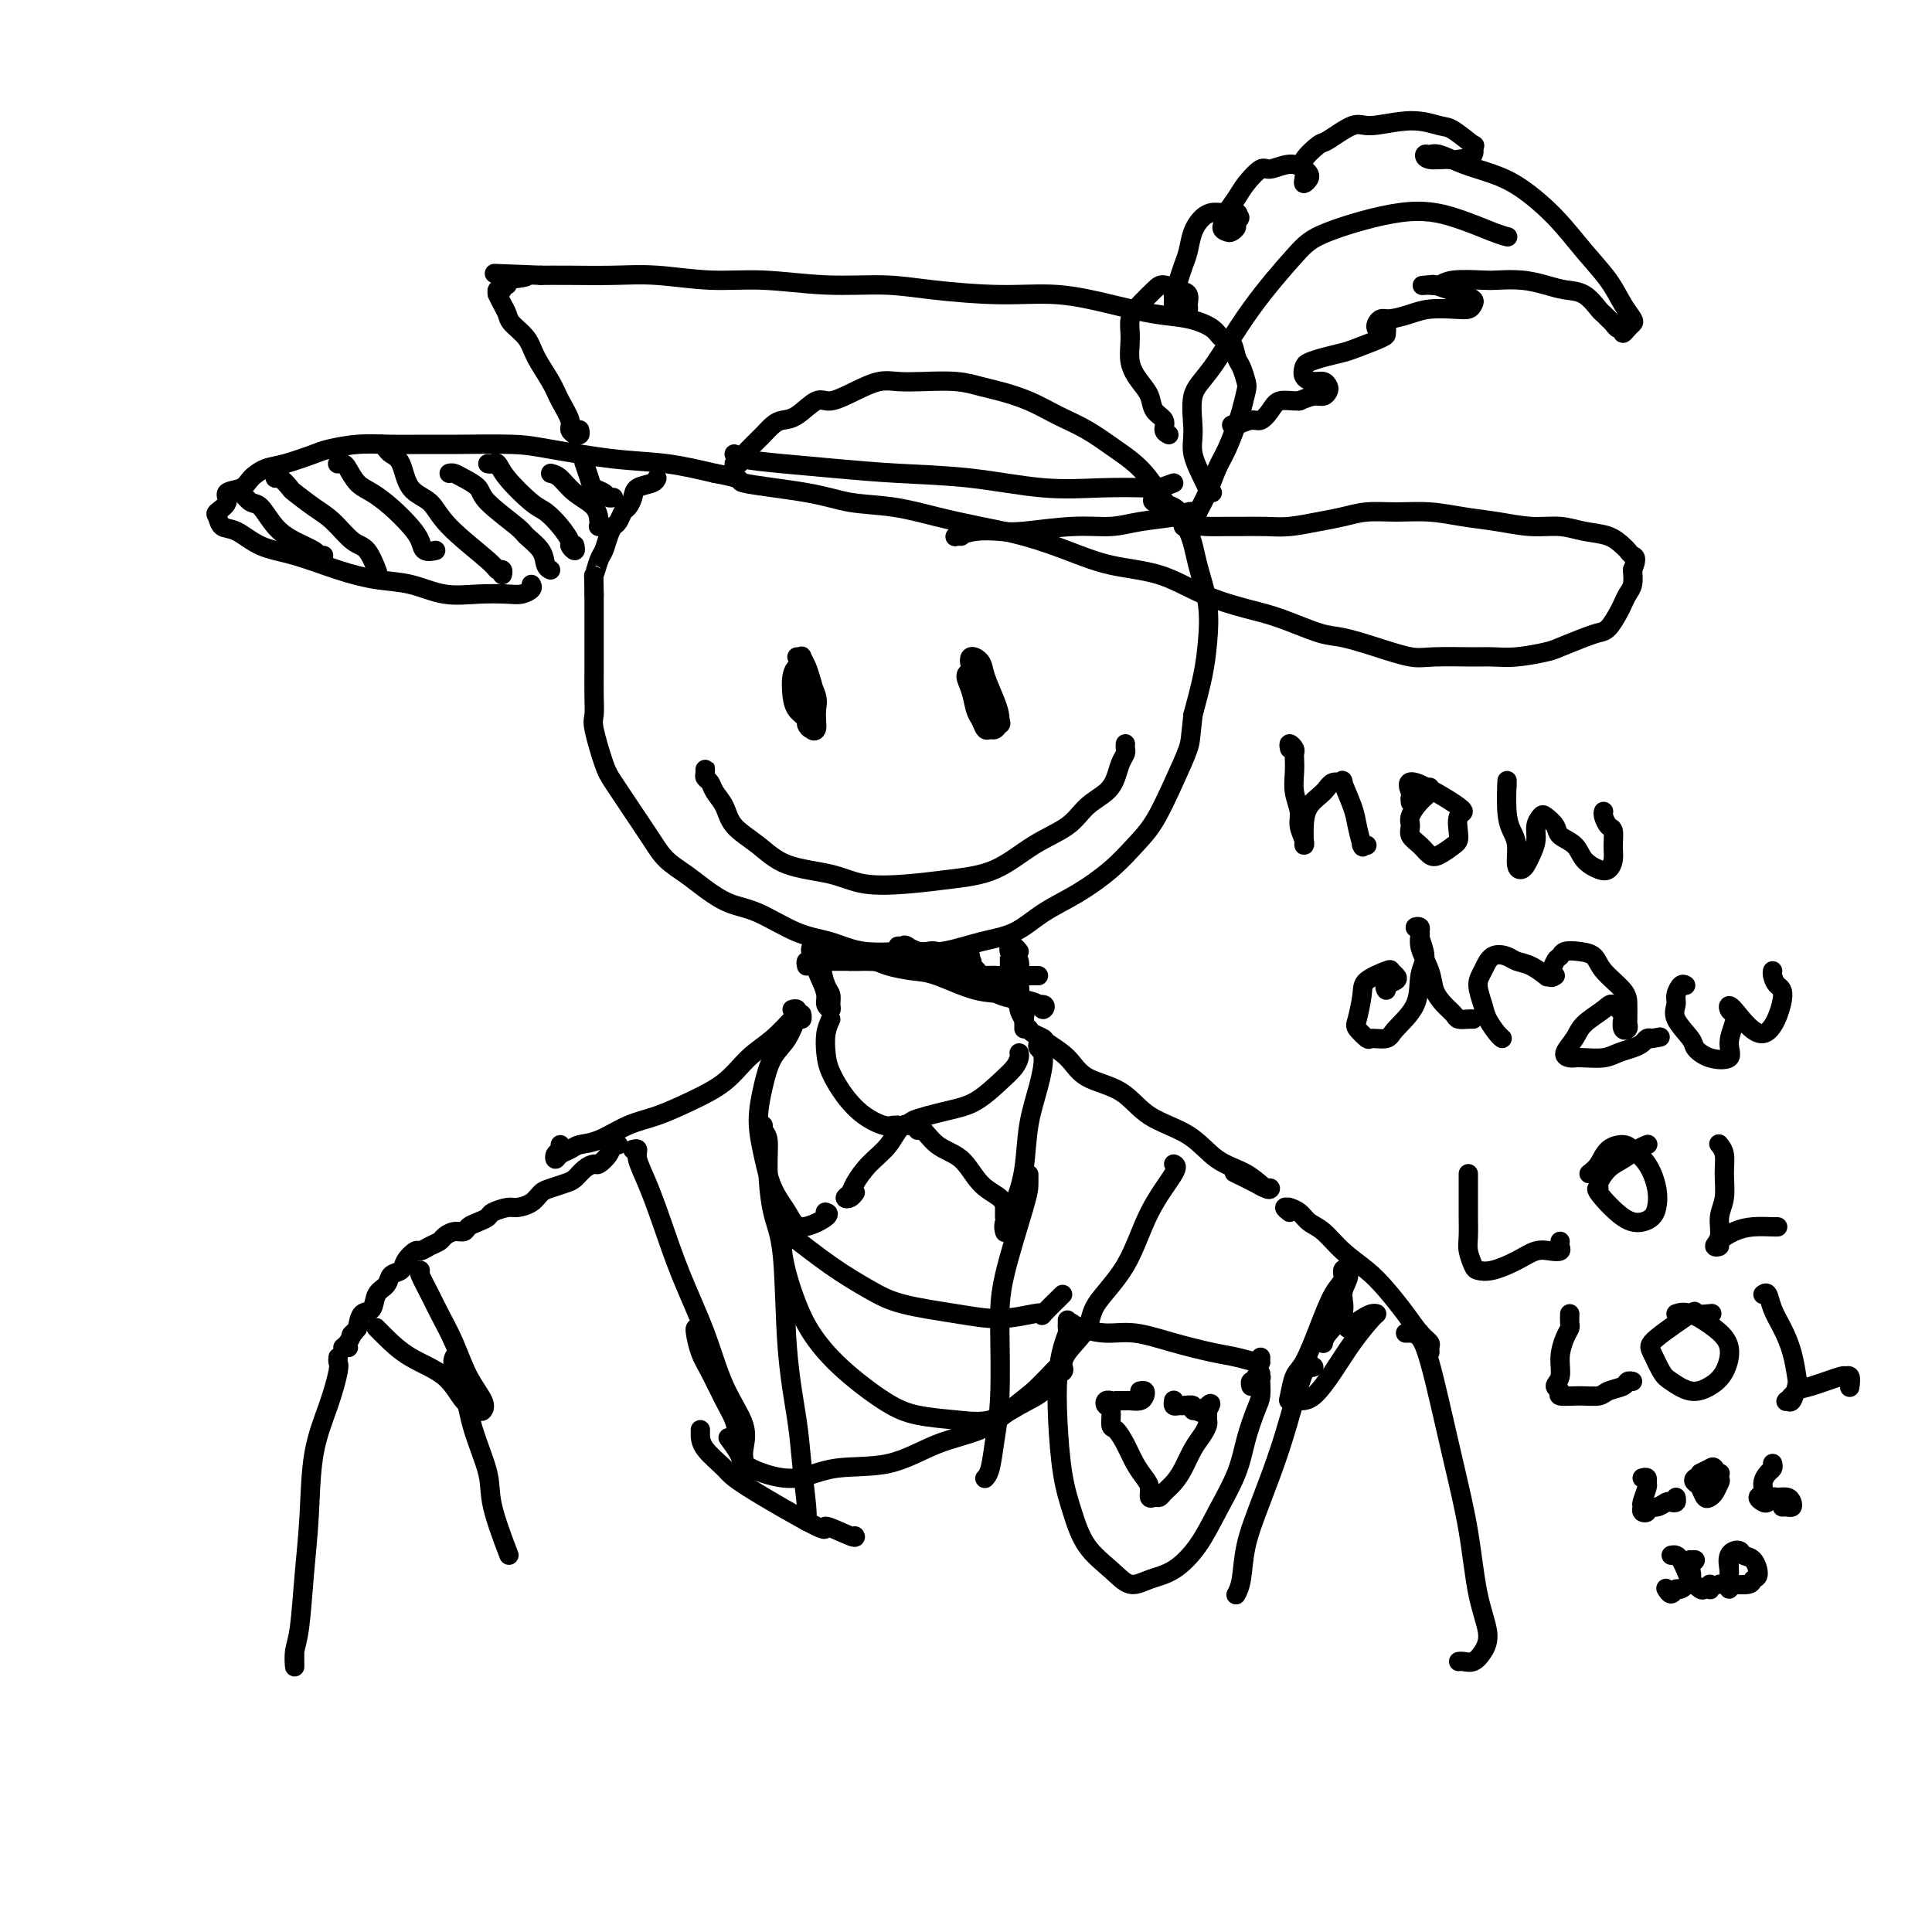 <svg viewBox='0 0 400 400' version='1.1' xmlns='http://www.w3.org/2000/svg' xmlns:xlink='http://www.w3.org/1999/xlink'><g fill='none' stroke='rgb(0,0,0)' stroke-width='4' stroke-linecap='round' stroke-linejoin='round'><path d='M152,96c0.447,0.089 0.893,0.179 1,0c0.107,-0.179 -0.126,-0.625 0,-1c0.126,-0.375 0.610,-0.677 1,-1c0.390,-0.323 0.685,-0.668 1,-1c0.315,-0.332 0.650,-0.653 1,-1c0.350,-0.347 0.714,-0.721 1,-1c0.286,-0.279 0.492,-0.465 1,-1c0.508,-0.535 1.317,-1.420 2,-2c0.683,-0.580 1.241,-0.854 2,-1c0.759,-0.146 1.718,-0.162 3,-1c1.282,-0.838 2.887,-2.498 4,-3c1.113,-0.502 1.733,0.153 3,0c1.267,-0.153 3.181,-1.114 5,-2c1.819,-0.886 3.543,-1.698 5,-2c1.457,-0.302 2.646,-0.092 4,0c1.354,0.092 2.874,0.068 5,0c2.126,-0.068 4.857,-0.181 7,0c2.143,0.181 3.699,0.655 5,1c1.301,0.345 2.348,0.559 4,1c1.652,0.441 3.907,1.108 6,2c2.093,0.892 4.022,2.009 6,3c1.978,0.991 4.004,1.855 6,3c1.996,1.145 3.962,2.572 6,4c2.038,1.428 4.147,2.858 6,5c1.853,2.142 3.450,4.998 5,7c1.550,2.002 3.054,3.152 4,5c0.946,1.848 1.334,4.396 2,7c0.666,2.604 1.612,5.265 2,8c0.388,2.735 0.220,5.544 0,8c-0.220,2.456 -0.491,4.559 -1,7c-0.509,2.441 -1.254,5.221 -2,8'/><path d='M247,148c-0.560,4.832 -0.461,5.411 -1,7c-0.539,1.589 -1.716,4.189 -3,7c-1.284,2.811 -2.674,5.833 -4,8c-1.326,2.167 -2.590,3.480 -4,5c-1.410,1.520 -2.968,3.246 -5,5c-2.032,1.754 -4.538,3.535 -7,5c-2.462,1.465 -4.881,2.613 -7,4c-2.119,1.387 -3.937,3.015 -6,4c-2.063,0.985 -4.370,1.329 -7,2c-2.630,0.671 -5.582,1.668 -8,2c-2.418,0.332 -4.301,-0.002 -7,0c-2.699,0.002 -6.212,0.339 -9,0c-2.788,-0.339 -4.850,-1.354 -7,-2c-2.150,-0.646 -4.388,-0.925 -7,-2c-2.612,-1.075 -5.599,-2.948 -8,-4c-2.401,-1.052 -4.217,-1.283 -6,-2c-1.783,-0.717 -3.533,-1.918 -5,-3c-1.467,-1.082 -2.652,-2.044 -4,-3c-1.348,-0.956 -2.860,-1.907 -4,-3c-1.140,-1.093 -1.906,-2.327 -3,-4c-1.094,-1.673 -2.514,-3.784 -4,-6c-1.486,-2.216 -3.039,-4.538 -4,-6c-0.961,-1.462 -1.329,-2.065 -2,-4c-0.671,-1.935 -1.644,-5.201 -2,-7c-0.356,-1.799 -0.095,-2.130 0,-3c0.095,-0.870 0.026,-2.280 0,-4c-0.026,-1.720 -0.007,-3.751 0,-5c0.007,-1.249 0.002,-1.716 0,-3c-0.002,-1.284 -0.000,-3.384 0,-5c0.000,-1.616 0.000,-2.747 0,-4c-0.000,-1.253 -0.000,-2.626 0,-4'/><path d='M123,123c-0.048,-5.077 -0.168,-3.770 0,-4c0.168,-0.230 0.622,-1.997 1,-3c0.378,-1.003 0.679,-1.242 1,-2c0.321,-0.758 0.663,-2.033 1,-3c0.337,-0.967 0.668,-1.624 1,-2c0.332,-0.376 0.664,-0.472 1,-1c0.336,-0.528 0.675,-1.489 1,-2c0.325,-0.511 0.637,-0.571 1,-1c0.363,-0.429 0.777,-1.225 1,-2c0.223,-0.775 0.256,-1.527 1,-2c0.744,-0.473 2.200,-0.666 3,-1c0.800,-0.334 0.943,-0.810 1,-1c0.057,-0.190 0.029,-0.095 0,0'/><path d='M170,198c0.000,-0.460 0.000,-0.919 0,-1c-0.000,-0.081 -0.001,0.217 0,0c0.001,-0.217 0.003,-0.948 0,-1c-0.003,-0.052 -0.011,0.577 0,1c0.011,0.423 0.041,0.642 0,1c-0.041,0.358 -0.154,0.857 0,2c0.154,1.143 0.573,2.931 1,4c0.427,1.069 0.861,1.420 1,2c0.139,0.580 -0.018,1.390 0,2c0.018,0.610 0.211,1.021 0,1c-0.211,-0.021 -0.826,-0.472 -1,-1c-0.174,-0.528 0.093,-1.132 0,-2c-0.093,-0.868 -0.548,-2.001 -1,-3c-0.452,-0.999 -0.903,-1.865 -1,-3c-0.097,-1.135 0.160,-2.539 0,-3c-0.160,-0.461 -0.736,0.020 -1,0c-0.264,-0.020 -0.215,-0.541 0,-1c0.215,-0.459 0.596,-0.854 1,-1c0.404,-0.146 0.830,-0.042 1,0c0.170,0.042 0.085,0.021 0,0'/><path d='M211,197c-0.393,-0.495 -0.786,-0.990 -1,-1c-0.214,-0.010 -0.250,0.466 0,1c0.250,0.534 0.785,1.127 1,2c0.215,0.873 0.110,2.026 0,3c-0.110,0.974 -0.226,1.768 0,3c0.226,1.232 0.793,2.902 1,4c0.207,1.098 0.055,1.625 0,2c-0.055,0.375 -0.014,0.599 0,1c0.014,0.401 0.000,0.978 0,1c-0.000,0.022 0.014,-0.512 0,-1c-0.014,-0.488 -0.055,-0.931 0,-1c0.055,-0.069 0.207,0.235 0,0c-0.207,-0.235 -0.774,-1.008 -1,-2c-0.226,-0.992 -0.112,-2.202 0,-3c0.112,-0.798 0.222,-1.183 0,-2c-0.222,-0.817 -0.778,-2.066 -1,-3c-0.222,-0.934 -0.112,-1.553 0,-2c0.112,-0.447 0.226,-0.723 0,-1c-0.226,-0.277 -0.793,-0.557 -1,-1c-0.207,-0.443 -0.055,-1.051 0,-1c0.055,0.051 0.014,0.761 0,1c-0.014,0.239 -0.001,0.008 0,0c0.001,-0.008 -0.010,0.206 0,1c0.010,0.794 0.040,2.168 0,3c-0.040,0.832 -0.152,1.124 0,2c0.152,0.876 0.566,2.338 1,3c0.434,0.662 0.886,0.524 1,1c0.114,0.476 -0.110,1.564 0,2c0.110,0.436 0.555,0.218 1,0'/><path d='M212,209c0.333,1.833 0.167,0.917 0,0'/><path d='M213,213c0.199,0.323 0.399,0.646 1,1c0.601,0.354 1.605,0.739 2,1c0.395,0.261 0.181,0.397 1,1c0.819,0.603 2.672,1.671 4,3c1.328,1.329 2.131,2.919 4,4c1.869,1.081 4.803,1.653 7,3c2.197,1.347 3.656,3.468 6,5c2.344,1.532 5.571,2.473 8,4c2.429,1.527 4.060,3.639 6,5c1.940,1.361 4.191,1.971 6,3c1.809,1.029 3.178,2.479 4,3c0.822,0.521 1.099,0.115 1,0c-0.099,-0.115 -0.573,0.062 -1,0c-0.427,-0.062 -0.807,-0.363 -2,-1c-1.193,-0.637 -3.198,-1.611 -4,-2c-0.802,-0.389 -0.401,-0.195 0,0'/><path d='M164,209c0.416,-0.109 0.832,-0.218 1,0c0.168,0.218 0.088,0.764 0,1c-0.088,0.236 -0.184,0.163 -1,1c-0.816,0.837 -2.352,2.584 -4,4c-1.648,1.416 -3.408,2.499 -5,4c-1.592,1.501 -3.016,3.418 -5,5c-1.984,1.582 -4.527,2.830 -7,4c-2.473,1.170 -4.875,2.264 -7,3c-2.125,0.736 -3.974,1.114 -6,2c-2.026,0.886 -4.231,2.281 -6,3c-1.769,0.719 -3.102,0.764 -4,1c-0.898,0.236 -1.361,0.663 -2,1c-0.639,0.337 -1.453,0.584 -2,1c-0.547,0.416 -0.826,1.001 -1,1c-0.174,-0.001 -0.242,-0.588 0,-1c0.242,-0.412 0.796,-0.649 1,-1c0.204,-0.351 0.058,-0.814 0,-1c-0.058,-0.186 -0.029,-0.093 0,0'/><path d='M128,237c-0.365,-0.165 -0.731,-0.329 -1,0c-0.269,0.329 -0.443,1.153 -1,2c-0.557,0.847 -1.499,1.718 -2,2c-0.501,0.282 -0.561,-0.026 -1,0c-0.439,0.026 -1.259,0.387 -2,1c-0.741,0.613 -1.405,1.477 -2,2c-0.595,0.523 -1.122,0.704 -2,1c-0.878,0.296 -2.107,0.705 -3,1c-0.893,0.295 -1.451,0.474 -2,1c-0.549,0.526 -1.088,1.398 -2,2c-0.912,0.602 -2.198,0.935 -3,1c-0.802,0.065 -1.122,-0.138 -2,0c-0.878,0.138 -2.314,0.615 -3,1c-0.686,0.385 -0.620,0.677 -1,1c-0.380,0.323 -1.205,0.678 -2,1c-0.795,0.322 -1.560,0.611 -2,1c-0.440,0.389 -0.554,0.877 -1,1c-0.446,0.123 -1.223,-0.121 -2,0c-0.777,0.121 -1.555,0.605 -2,1c-0.445,0.395 -0.557,0.700 -1,1c-0.443,0.300 -1.217,0.595 -2,1c-0.783,0.405 -1.576,0.920 -2,1c-0.424,0.080 -0.480,-0.273 -1,0c-0.520,0.273 -1.505,1.174 -2,2c-0.495,0.826 -0.499,1.577 -1,2c-0.501,0.423 -1.500,0.517 -2,1c-0.500,0.483 -0.501,1.353 -1,2c-0.499,0.647 -1.494,1.070 -2,2c-0.506,0.930 -0.521,2.366 -1,3c-0.479,0.634 -1.423,0.467 -2,1c-0.577,0.533 -0.789,1.767 -1,3'/><path d='M74,275c-2.043,2.597 -1.150,1.088 -1,1c0.150,-0.088 -0.444,1.244 -1,2c-0.556,0.756 -1.073,0.934 -1,1c0.073,0.066 0.735,0.019 1,0c0.265,-0.019 0.132,-0.009 0,0'/><path d='M267,251c-0.532,-0.421 -1.065,-0.843 -1,-1c0.065,-0.157 0.727,-0.050 1,0c0.273,0.050 0.159,0.042 0,0c-0.159,-0.042 -0.361,-0.119 0,0c0.361,0.119 1.286,0.432 2,1c0.714,0.568 1.219,1.389 2,2c0.781,0.611 1.840,1.012 3,2c1.160,0.988 2.421,2.561 4,4c1.579,1.439 3.474,2.742 5,4c1.526,1.258 2.682,2.469 4,4c1.318,1.531 2.799,3.382 4,5c1.201,1.618 2.123,3.002 3,4c0.877,0.998 1.709,1.609 2,2c0.291,0.391 0.039,0.563 0,1c-0.039,0.437 0.134,1.138 0,1c-0.134,-0.138 -0.574,-1.114 -1,-2c-0.426,-0.886 -0.836,-1.682 -1,-2c-0.164,-0.318 -0.082,-0.159 0,0'/><path d='M165,136c0.447,0.044 0.894,0.087 1,0c0.106,-0.087 -0.130,-0.305 0,0c0.130,0.305 0.624,1.132 1,2c0.376,0.868 0.634,1.778 1,3c0.366,1.222 0.840,2.755 1,4c0.160,1.245 0.005,2.203 0,3c-0.005,0.797 0.139,1.434 0,2c-0.139,0.566 -0.563,1.060 -1,1c-0.437,-0.060 -0.887,-0.674 -1,-1c-0.113,-0.326 0.113,-0.363 0,-1c-0.113,-0.637 -0.563,-1.873 -1,-3c-0.437,-1.127 -0.862,-2.144 -1,-3c-0.138,-0.856 0.009,-1.552 0,-2c-0.009,-0.448 -0.174,-0.650 0,-1c0.174,-0.350 0.687,-0.848 1,-1c0.313,-0.152 0.424,0.043 1,1c0.576,0.957 1.615,2.675 2,4c0.385,1.325 0.115,2.258 0,3c-0.115,0.742 -0.076,1.293 0,2c0.076,0.707 0.189,1.569 0,2c-0.189,0.431 -0.678,0.432 -1,0c-0.322,-0.432 -0.475,-1.296 -1,-2c-0.525,-0.704 -1.420,-1.248 -2,-2c-0.580,-0.752 -0.845,-1.712 -1,-3c-0.155,-1.288 -0.199,-2.905 0,-4c0.199,-1.095 0.642,-1.670 1,-2c0.358,-0.330 0.632,-0.417 1,0c0.368,0.417 0.831,1.339 1,2c0.169,0.661 0.046,1.063 0,2c-0.046,0.937 -0.013,2.411 0,3c0.013,0.589 0.007,0.295 0,0'/><path d='M167,145c0.156,1.089 0.044,0.311 0,0c-0.044,-0.311 -0.022,-0.156 0,0'/><path d='M202,138c0.477,-0.154 0.954,-0.308 1,0c0.046,0.308 -0.340,1.077 0,2c0.340,0.923 1.407,1.999 2,3c0.593,1.001 0.711,1.926 1,3c0.289,1.074 0.750,2.296 1,3c0.250,0.704 0.288,0.889 0,1c-0.288,0.111 -0.903,0.149 -1,0c-0.097,-0.149 0.325,-0.487 0,-1c-0.325,-0.513 -1.395,-1.203 -2,-2c-0.605,-0.797 -0.744,-1.700 -1,-3c-0.256,-1.300 -0.631,-2.996 -1,-4c-0.369,-1.004 -0.734,-1.315 -1,-2c-0.266,-0.685 -0.435,-1.743 0,-2c0.435,-0.257 1.472,0.289 2,1c0.528,0.711 0.545,1.588 1,3c0.455,1.412 1.348,3.361 2,5c0.652,1.639 1.061,2.969 1,4c-0.061,1.031 -0.594,1.764 -1,2c-0.406,0.236 -0.686,-0.026 -1,0c-0.314,0.026 -0.663,0.340 -1,0c-0.337,-0.340 -0.662,-1.334 -1,-2c-0.338,-0.666 -0.690,-1.002 -1,-2c-0.310,-0.998 -0.577,-2.656 -1,-4c-0.423,-1.344 -1.003,-2.374 -1,-3c0.003,-0.626 0.589,-0.847 1,-1c0.411,-0.153 0.646,-0.237 1,0c0.354,0.237 0.827,0.796 1,1c0.173,0.204 0.047,0.055 0,0c-0.047,-0.055 -0.013,-0.016 0,0c0.013,0.016 0.007,0.008 0,0'/><path d='M110,121c0.172,0.310 0.344,0.621 0,1c-0.344,0.379 -1.206,0.827 -2,1c-0.794,0.173 -1.522,0.072 -3,0c-1.478,-0.072 -3.707,-0.115 -6,0c-2.293,0.115 -4.649,0.389 -7,0c-2.351,-0.389 -4.697,-1.440 -7,-2c-2.303,-0.560 -4.563,-0.630 -7,-1c-2.437,-0.370 -5.052,-1.040 -8,-2c-2.948,-0.960 -6.229,-2.212 -9,-3c-2.771,-0.788 -5.032,-1.113 -7,-2c-1.968,-0.887 -3.643,-2.334 -5,-3c-1.357,-0.666 -2.394,-0.549 -3,-1c-0.606,-0.451 -0.779,-1.468 -1,-2c-0.221,-0.532 -0.488,-0.579 0,-1c0.488,-0.421 1.733,-1.216 2,-2c0.267,-0.784 -0.445,-1.557 0,-2c0.445,-0.443 2.045,-0.556 3,-1c0.955,-0.444 1.264,-1.218 2,-2c0.736,-0.782 1.899,-1.572 3,-2c1.101,-0.428 2.140,-0.493 4,-1c1.860,-0.507 4.541,-1.456 6,-2c1.459,-0.544 1.696,-0.681 3,-1c1.304,-0.319 3.674,-0.818 6,-1c2.326,-0.182 4.607,-0.047 7,0c2.393,0.047 4.898,0.005 7,0c2.102,-0.005 3.801,0.025 7,0c3.199,-0.025 7.899,-0.106 11,0c3.101,0.106 4.604,0.400 8,1c3.396,0.600 8.683,1.508 13,2c4.317,0.492 7.662,0.569 11,1c3.338,0.431 6.669,1.215 10,2'/><path d='M148,98c7.183,1.290 4.140,1.514 6,2c1.860,0.486 8.623,1.232 13,2c4.377,0.768 6.369,1.556 9,2c2.631,0.444 5.901,0.544 9,1c3.099,0.456 6.025,1.267 9,2c2.975,0.733 5.997,1.388 9,2c3.003,0.612 5.986,1.182 9,2c3.014,0.818 6.058,1.886 9,3c2.942,1.114 5.781,2.275 9,3c3.219,0.725 6.819,1.014 10,2c3.181,0.986 5.944,2.669 9,4c3.056,1.331 6.404,2.310 9,3c2.596,0.690 4.438,1.093 7,2c2.562,0.907 5.843,2.320 8,3c2.157,0.680 3.190,0.627 5,1c1.810,0.373 4.398,1.171 7,2c2.602,0.829 5.218,1.687 7,2c1.782,0.313 2.729,0.081 5,0c2.271,-0.081 5.866,-0.010 8,0c2.134,0.010 2.809,-0.043 4,0c1.191,0.043 2.900,0.180 5,0c2.100,-0.180 4.593,-0.676 6,-1c1.407,-0.324 1.729,-0.475 3,-1c1.271,-0.525 3.492,-1.425 5,-2c1.508,-0.575 2.302,-0.826 3,-1c0.698,-0.174 1.301,-0.272 2,-1c0.699,-0.728 1.494,-2.084 2,-3c0.506,-0.916 0.723,-1.390 1,-2c0.277,-0.610 0.613,-1.357 1,-2c0.387,-0.643 0.825,-1.184 1,-2c0.175,-0.816 0.088,-1.908 0,-3'/><path d='M338,118c1.136,-2.638 0.475,-2.734 0,-3c-0.475,-0.266 -0.765,-0.702 -1,-1c-0.235,-0.298 -0.416,-0.457 -1,-1c-0.584,-0.543 -1.571,-1.469 -3,-2c-1.429,-0.531 -3.300,-0.667 -5,-1c-1.700,-0.333 -3.229,-0.864 -5,-1c-1.771,-0.136 -3.785,0.121 -6,0c-2.215,-0.121 -4.633,-0.622 -7,-1c-2.367,-0.378 -4.684,-0.634 -7,-1c-2.316,-0.366 -4.631,-0.841 -7,-1c-2.369,-0.159 -4.793,-0.000 -7,0c-2.207,0.000 -4.195,-0.158 -6,0c-1.805,0.158 -3.425,0.631 -5,1c-1.575,0.369 -3.106,0.635 -5,1c-1.894,0.365 -4.151,0.830 -6,1c-1.849,0.170 -3.289,0.045 -5,0c-1.711,-0.045 -3.691,-0.008 -5,0c-1.309,0.008 -1.945,-0.011 -3,0c-1.055,0.011 -2.528,0.052 -4,0c-1.472,-0.052 -2.944,-0.196 -4,-1c-1.056,-0.804 -1.695,-2.267 -3,-3c-1.305,-0.733 -3.274,-0.736 -4,-1c-0.726,-0.264 -0.207,-0.790 0,-1c0.207,-0.210 0.104,-0.105 0,0'/><path d='M245,109c0.448,-0.020 0.897,-0.041 1,0c0.103,0.041 -0.138,0.142 0,0c0.138,-0.142 0.656,-0.528 1,-1c0.344,-0.472 0.516,-1.029 1,-2c0.484,-0.971 1.281,-2.355 2,-4c0.719,-1.645 1.359,-3.551 2,-5c0.641,-1.449 1.283,-2.442 2,-4c0.717,-1.558 1.510,-3.681 2,-5c0.490,-1.319 0.678,-1.832 1,-3c0.322,-1.168 0.778,-2.989 1,-4c0.222,-1.011 0.211,-1.212 0,-2c-0.211,-0.788 -0.621,-2.164 -1,-3c-0.379,-0.836 -0.728,-1.131 -1,-2c-0.272,-0.869 -0.467,-2.312 -1,-3c-0.533,-0.688 -1.404,-0.621 -2,-1c-0.596,-0.379 -0.917,-1.206 -2,-2c-1.083,-0.794 -2.929,-1.557 -5,-2c-2.071,-0.443 -4.368,-0.566 -7,-1c-2.632,-0.434 -5.598,-1.178 -9,-2c-3.402,-0.822 -7.240,-1.722 -11,-2c-3.760,-0.278 -7.443,0.065 -12,0c-4.557,-0.065 -9.988,-0.538 -14,-1c-4.012,-0.462 -6.605,-0.912 -10,-1c-3.395,-0.088 -7.594,0.187 -12,0c-4.406,-0.187 -9.020,-0.835 -13,-1c-3.980,-0.165 -7.326,0.152 -11,0c-3.674,-0.152 -7.675,-0.773 -11,-1c-3.325,-0.227 -5.972,-0.061 -9,0c-3.028,0.061 -6.437,0.017 -9,0c-2.563,-0.017 -4.282,-0.009 -6,0'/><path d='M112,57c-17.272,-0.662 -6.953,-0.317 -4,0c2.953,0.317 -1.461,0.606 -3,1c-1.539,0.394 -0.202,0.894 0,1c0.202,0.106 -0.731,-0.184 -1,0c-0.269,0.184 0.127,0.840 0,1c-0.127,0.160 -0.777,-0.175 -1,0c-0.223,0.175 -0.020,0.861 0,1c0.020,0.139 -0.142,-0.270 0,0c0.142,0.270 0.589,1.218 1,2c0.411,0.782 0.785,1.399 1,2c0.215,0.601 0.269,1.188 1,2c0.731,0.812 2.137,1.849 3,3c0.863,1.151 1.183,2.416 2,4c0.817,1.584 2.132,3.486 3,5c0.868,1.514 1.289,2.640 2,4c0.711,1.360 1.711,2.954 2,4c0.289,1.046 -0.133,1.545 0,2c0.133,0.455 0.820,0.868 1,1c0.180,0.132 -0.148,-0.016 0,0c0.148,0.016 0.771,0.197 1,0c0.229,-0.197 0.066,-0.770 0,-1c-0.066,-0.230 -0.033,-0.115 0,0'/><path d='M146,160c-0.007,-0.511 -0.014,-1.021 0,-1c0.014,0.021 0.049,0.574 0,1c-0.049,0.426 -0.181,0.725 0,1c0.181,0.275 0.676,0.526 1,1c0.324,0.474 0.476,1.170 1,2c0.524,0.830 1.419,1.793 2,3c0.581,1.207 0.847,2.656 2,4c1.153,1.344 3.194,2.581 5,4c1.806,1.419 3.379,3.018 6,4c2.621,0.982 6.292,1.346 9,2c2.708,0.654 4.455,1.599 7,2c2.545,0.401 5.889,0.257 9,0c3.111,-0.257 5.990,-0.628 9,-1c3.010,-0.372 6.151,-0.746 9,-2c2.849,-1.254 5.408,-3.388 8,-5c2.592,-1.612 5.219,-2.700 7,-4c1.781,-1.300 2.716,-2.810 4,-4c1.284,-1.190 2.919,-2.059 4,-3c1.081,-0.941 1.610,-1.955 2,-3c0.390,-1.045 0.640,-2.123 1,-3c0.360,-0.877 0.828,-1.555 1,-2c0.172,-0.445 0.046,-0.658 0,-1c-0.046,-0.342 -0.013,-0.812 0,-1c0.013,-0.188 0.007,-0.094 0,0'/><path d='M70,281c-0.038,0.350 -0.076,0.700 0,1c0.076,0.300 0.266,0.549 0,2c-0.266,1.451 -0.988,4.103 -2,7c-1.012,2.897 -2.313,6.038 -3,10c-0.687,3.962 -0.758,8.744 -1,13c-0.242,4.256 -0.653,7.986 -1,12c-0.347,4.014 -0.629,8.312 -1,11c-0.371,2.688 -0.832,3.767 -1,5c-0.168,1.233 -0.045,2.619 0,3c0.045,0.381 0.012,-0.244 0,-1c-0.012,-0.756 -0.003,-1.645 0,-2c0.003,-0.355 0.002,-0.178 0,0'/><path d='M291,276c0.470,0.001 0.940,0.003 1,0c0.060,-0.003 -0.291,-0.009 0,0c0.291,0.009 1.222,0.033 2,1c0.778,0.967 1.401,2.878 2,5c0.599,2.122 1.174,4.454 2,8c0.826,3.546 1.904,8.304 3,13c1.096,4.696 2.211,9.329 3,14c0.789,4.671 1.252,9.381 2,13c0.748,3.619 1.780,6.147 2,8c0.220,1.853 -0.372,3.033 -1,4c-0.628,0.967 -1.292,1.723 -2,2c-0.708,0.277 -1.460,0.075 -2,0c-0.540,-0.075 -0.869,-0.021 -1,0c-0.131,0.021 -0.066,0.011 0,0'/><path d='M176,199c-0.103,0.002 -0.206,0.003 0,0c0.206,-0.003 0.722,-0.011 1,0c0.278,0.011 0.317,0.042 1,0c0.683,-0.042 2.008,-0.158 3,0c0.992,0.158 1.651,0.590 3,1c1.349,0.410 3.388,0.797 5,1c1.612,0.203 2.797,0.221 5,1c2.203,0.779 5.424,2.318 8,3c2.576,0.682 4.506,0.505 6,1c1.494,0.495 2.550,1.660 4,2c1.450,0.340 3.292,-0.144 4,0c0.708,0.144 0.282,0.918 0,1c-0.282,0.082 -0.420,-0.526 -1,-1c-0.580,-0.474 -1.603,-0.814 -3,-1c-1.397,-0.186 -3.168,-0.218 -5,-1c-1.832,-0.782 -3.725,-2.314 -5,-3c-1.275,-0.686 -1.933,-0.525 -4,-1c-2.067,-0.475 -5.542,-1.587 -7,-2c-1.458,-0.413 -0.899,-0.126 -1,0c-0.101,0.126 -0.863,0.090 -1,0c-0.137,-0.090 0.350,-0.234 1,0c0.650,0.234 1.464,0.848 2,1c0.536,0.152 0.793,-0.156 2,0c1.207,0.156 3.364,0.775 5,1c1.636,0.225 2.752,0.054 4,0c1.248,-0.054 2.627,0.007 3,0c0.373,-0.007 -0.259,-0.082 -1,0c-0.741,0.082 -1.590,0.321 -2,0c-0.410,-0.321 -0.380,-1.202 -2,-2c-1.620,-0.798 -4.892,-1.514 -7,-2c-2.108,-0.486 -3.054,-0.743 -4,-1'/><path d='M190,197c-4.343,-1.932 -2.201,-1.264 -2,-1c0.201,0.264 -1.540,0.122 -2,0c-0.460,-0.122 0.360,-0.225 1,0c0.640,0.225 1.099,0.778 2,1c0.901,0.222 2.244,0.112 3,0c0.756,-0.112 0.925,-0.226 2,0c1.075,0.226 3.055,0.794 4,1c0.945,0.206 0.853,0.051 1,0c0.147,-0.051 0.532,0.001 1,0c0.468,-0.001 1.019,-0.053 1,0c-0.019,0.053 -0.610,0.213 -1,0c-0.390,-0.213 -0.581,-0.800 -1,-1c-0.419,-0.200 -1.068,-0.015 -1,0c0.068,0.015 0.853,-0.140 1,0c0.147,0.140 -0.345,0.576 0,1c0.345,0.424 1.527,0.835 2,1c0.473,0.165 0.236,0.082 0,0'/><path d='M50,102c0.686,0.833 1.371,1.666 2,2c0.629,0.334 1.201,0.170 2,1c0.799,0.830 1.826,2.653 3,4c1.174,1.347 2.497,2.217 4,3c1.503,0.783 3.186,1.478 4,2c0.814,0.522 0.758,0.871 1,1c0.242,0.129 0.784,0.037 1,0c0.216,-0.037 0.108,-0.018 0,0'/><path d='M57,98c-0.054,0.481 -0.108,0.961 0,1c0.108,0.039 0.377,-0.364 1,0c0.623,0.364 1.602,1.495 2,2c0.398,0.505 0.217,0.384 1,1c0.783,0.616 2.529,1.970 4,3c1.471,1.030 2.667,1.736 4,3c1.333,1.264 2.802,3.084 4,4c1.198,0.916 2.125,0.926 3,2c0.875,1.074 1.697,3.212 2,4c0.303,0.788 0.087,0.225 0,0c-0.087,-0.225 -0.043,-0.113 0,0'/><path d='M70,96c-0.094,0.009 -0.189,0.018 0,0c0.189,-0.018 0.661,-0.064 1,0c0.339,0.064 0.545,0.236 1,1c0.455,0.764 1.158,2.119 2,3c0.842,0.881 1.821,1.287 3,2c1.179,0.713 2.558,1.732 4,3c1.442,1.268 2.947,2.784 4,4c1.053,1.216 1.653,2.130 2,3c0.347,0.870 0.439,1.696 1,2c0.561,0.304 1.589,0.087 2,0c0.411,-0.087 0.206,-0.043 0,0'/><path d='M79,92c0.361,0.334 0.723,0.668 1,1c0.277,0.332 0.470,0.662 1,1c0.530,0.338 1.396,0.686 2,2c0.604,1.314 0.945,3.596 2,5c1.055,1.404 2.822,1.930 4,3c1.178,1.070 1.766,2.683 4,5c2.234,2.317 6.115,5.339 8,7c1.885,1.661 1.773,1.961 2,2c0.227,0.039 0.792,-0.182 1,0c0.208,0.182 0.059,0.766 0,1c-0.059,0.234 -0.030,0.117 0,0'/><path d='M93,98c0.283,-0.067 0.567,-0.134 1,0c0.433,0.134 1.017,0.468 2,1c0.983,0.532 2.365,1.261 3,2c0.635,0.739 0.523,1.486 2,3c1.477,1.514 4.543,3.793 6,5c1.457,1.207 1.305,1.343 2,2c0.695,0.657 2.238,1.836 3,3c0.762,1.164 0.744,2.313 1,3c0.256,0.687 0.788,0.910 1,1c0.212,0.090 0.106,0.045 0,0'/><path d='M101,96c0.335,0.053 0.669,0.107 1,0c0.331,-0.107 0.658,-0.374 1,0c0.342,0.374 0.698,1.389 2,3c1.302,1.611 3.549,3.818 5,5c1.451,1.182 2.105,1.341 3,2c0.895,0.659 2.030,1.819 3,3c0.970,1.181 1.777,2.383 2,3c0.223,0.617 -0.136,0.650 0,1c0.136,0.350 0.767,1.017 1,1c0.233,-0.017 0.066,-0.719 0,-1c-0.066,-0.281 -0.033,-0.140 0,0'/><path d='M114,98c0.619,0.152 1.238,0.303 2,1c0.762,0.697 1.669,1.938 3,3c1.331,1.062 3.088,1.945 4,3c0.912,1.055 0.980,2.283 1,3c0.020,0.717 -0.009,0.924 0,1c0.009,0.076 0.054,0.020 0,0c-0.054,-0.020 -0.207,-0.005 0,0c0.207,0.005 0.773,0.002 1,0c0.227,-0.002 0.113,-0.001 0,0'/><path d='M121,96c-0.098,-0.285 -0.195,-0.570 0,0c0.195,0.570 0.683,1.995 1,3c0.317,1.005 0.463,1.590 1,2c0.537,0.410 1.463,0.646 2,1c0.537,0.354 0.683,0.826 1,1c0.317,0.174 0.805,0.050 1,0c0.195,-0.050 0.098,-0.025 0,0'/><path d='M248,106c-0.353,0.025 -0.707,0.049 -1,0c-0.293,-0.049 -0.527,-0.172 -1,0c-0.473,0.172 -1.186,0.638 -3,1c-1.814,0.362 -4.728,0.619 -7,1c-2.272,0.381 -3.902,0.886 -6,1c-2.098,0.114 -4.665,-0.162 -8,0c-3.335,0.162 -7.440,0.761 -10,1c-2.560,0.239 -3.577,0.117 -5,0c-1.423,-0.117 -3.253,-0.227 -5,0c-1.747,0.227 -3.410,0.793 -4,1c-0.590,0.207 -0.107,0.055 0,0c0.107,-0.055 -0.164,-0.015 0,0c0.164,0.015 0.761,0.004 1,0c0.239,-0.004 0.119,-0.002 0,0'/><path d='M243,100c-1.129,0.419 -2.259,0.838 -3,1c-0.741,0.162 -1.095,0.069 -3,0c-1.905,-0.069 -5.362,-0.112 -9,0c-3.638,0.112 -7.456,0.381 -12,0c-4.544,-0.381 -9.812,-1.411 -15,-2c-5.188,-0.589 -10.294,-0.736 -15,-1c-4.706,-0.264 -9.012,-0.645 -13,-1c-3.988,-0.355 -7.656,-0.683 -11,-1c-3.344,-0.317 -6.362,-0.624 -8,-1c-1.638,-0.376 -1.897,-0.822 -2,-1c-0.103,-0.178 -0.052,-0.089 0,0'/><path d='M251,102c-0.372,-0.320 -0.743,-0.641 -1,-1c-0.257,-0.359 -0.399,-0.757 -1,-2c-0.601,-1.243 -1.659,-3.331 -2,-5c-0.341,-1.669 0.037,-2.918 0,-5c-0.037,-2.082 -0.487,-4.996 0,-7c0.487,-2.004 1.911,-3.099 4,-6c2.089,-2.901 4.842,-7.610 8,-12c3.158,-4.390 6.722,-8.462 9,-11c2.278,-2.538 3.269,-3.542 7,-5c3.731,-1.458 10.201,-3.371 15,-4c4.799,-0.629 7.925,0.027 11,1c3.075,0.973 6.097,2.262 8,3c1.903,0.738 2.687,0.925 3,1c0.313,0.075 0.157,0.037 0,0'/><path d='M242,90c-0.478,-0.237 -0.957,-0.475 -1,-1c-0.043,-0.525 0.349,-1.339 0,-2c-0.349,-0.661 -1.438,-1.170 -2,-2c-0.562,-0.830 -0.597,-1.983 -1,-3c-0.403,-1.017 -1.175,-1.899 -2,-3c-0.825,-1.101 -1.703,-2.420 -2,-4c-0.297,-1.580 -0.012,-3.419 0,-5c0.012,-1.581 -0.250,-2.904 0,-4c0.250,-1.096 1.013,-1.966 2,-3c0.987,-1.034 2.198,-2.232 3,-3c0.802,-0.768 1.197,-1.106 2,-1c0.803,0.106 2.016,0.655 3,1c0.984,0.345 1.739,0.485 2,1c0.261,0.515 0.028,1.403 0,2c-0.028,0.597 0.150,0.903 0,1c-0.150,0.097 -0.630,-0.014 -1,0c-0.370,0.014 -0.632,0.153 -1,0c-0.368,-0.153 -0.842,-0.596 -1,-1c-0.158,-0.404 -0.001,-0.768 0,-1c0.001,-0.232 -0.155,-0.334 0,-1c0.155,-0.666 0.622,-1.898 1,-3c0.378,-1.102 0.668,-2.075 1,-3c0.332,-0.925 0.706,-1.803 1,-3c0.294,-1.197 0.507,-2.714 1,-4c0.493,-1.286 1.268,-2.342 2,-3c0.732,-0.658 1.423,-0.919 2,-1c0.577,-0.081 1.040,0.017 2,0c0.960,-0.017 2.417,-0.148 3,0c0.583,0.148 0.291,0.574 0,1'/><path d='M256,45c1.379,-0.283 0.326,0.511 0,1c-0.326,0.489 0.075,0.674 0,1c-0.075,0.326 -0.624,0.794 -1,1c-0.376,0.206 -0.578,0.151 -1,0c-0.422,-0.151 -1.065,-0.399 -1,-1c0.065,-0.601 0.837,-1.556 1,-2c0.163,-0.444 -0.281,-0.377 0,-1c0.281,-0.623 1.289,-1.937 2,-3c0.711,-1.063 1.125,-1.876 2,-3c0.875,-1.124 2.210,-2.561 3,-3c0.790,-0.439 1.036,0.120 2,0c0.964,-0.120 2.647,-0.917 4,-1c1.353,-0.083 2.376,0.550 3,1c0.624,0.450 0.847,0.717 1,1c0.153,0.283 0.234,0.583 0,1c-0.234,0.417 -0.784,0.952 -1,1c-0.216,0.048 -0.097,-0.390 0,-1c0.097,-0.610 0.172,-1.390 0,-2c-0.172,-0.610 -0.591,-1.048 0,-2c0.591,-0.952 2.193,-2.417 3,-3c0.807,-0.583 0.818,-0.282 2,-1c1.182,-0.718 3.536,-2.455 5,-3c1.464,-0.545 2.040,0.100 4,0c1.960,-0.100 5.306,-0.947 8,-1c2.694,-0.053 4.738,0.686 6,1c1.262,0.314 1.741,0.203 3,1c1.259,0.797 3.296,2.502 4,3c0.704,0.498 0.074,-0.212 0,0c-0.074,0.212 0.407,1.346 0,2c-0.407,0.654 -1.704,0.827 -3,1'/><path d='M302,33c-0.694,0.447 -0.928,0.066 -2,0c-1.072,-0.066 -2.981,0.185 -4,0c-1.019,-0.185 -1.148,-0.804 -1,-1c0.148,-0.196 0.575,0.031 1,0c0.425,-0.031 0.850,-0.321 2,0c1.150,0.321 3.027,1.252 5,2c1.973,0.748 4.044,1.311 6,2c1.956,0.689 3.798,1.503 6,3c2.202,1.497 4.765,3.676 7,6c2.235,2.324 4.141,4.794 6,7c1.859,2.206 3.672,4.149 5,6c1.328,1.851 2.170,3.611 3,5c0.830,1.389 1.649,2.407 2,3c0.351,0.593 0.235,0.762 0,1c-0.235,0.238 -0.588,0.544 -1,1c-0.412,0.456 -0.884,1.062 -1,1c-0.116,-0.062 0.123,-0.791 0,-1c-0.123,-0.209 -0.609,0.101 -1,0c-0.391,-0.101 -0.687,-0.612 -1,-1c-0.313,-0.388 -0.642,-0.653 -1,-1c-0.358,-0.347 -0.744,-0.775 -1,-1c-0.256,-0.225 -0.380,-0.246 -1,-1c-0.620,-0.754 -1.735,-2.241 -3,-3c-1.265,-0.759 -2.681,-0.792 -4,-1c-1.319,-0.208 -2.541,-0.593 -4,-1c-1.459,-0.407 -3.153,-0.837 -5,-1c-1.847,-0.163 -3.846,-0.057 -5,0c-1.154,0.057 -1.464,0.067 -3,0c-1.536,-0.067 -4.298,-0.210 -6,0c-1.702,0.210 -2.343,0.774 -3,1c-0.657,0.226 -1.328,0.113 -2,0'/><path d='M296,59c-2.962,0.168 -0.867,0.086 0,0c0.867,-0.086 0.506,-0.178 1,0c0.494,0.178 1.843,0.626 3,1c1.157,0.374 2.121,0.675 3,1c0.879,0.325 1.674,0.675 2,1c0.326,0.325 0.185,0.626 0,1c-0.185,0.374 -0.413,0.822 -1,1c-0.587,0.178 -1.533,0.085 -3,0c-1.467,-0.085 -3.454,-0.164 -5,0c-1.546,0.164 -2.650,0.569 -4,1c-1.350,0.431 -2.948,0.886 -4,1c-1.052,0.114 -1.560,-0.114 -2,0c-0.440,0.114 -0.812,0.570 -1,1c-0.188,0.430 -0.193,0.835 0,1c0.193,0.165 0.585,0.089 1,0c0.415,-0.089 0.853,-0.193 1,0c0.147,0.193 0.003,0.681 0,1c-0.003,0.319 0.136,0.467 -1,1c-1.136,0.533 -3.548,1.451 -5,2c-1.452,0.549 -1.946,0.728 -3,1c-1.054,0.272 -2.669,0.637 -4,1c-1.331,0.363 -2.378,0.723 -3,1c-0.622,0.277 -0.818,0.469 -1,1c-0.182,0.531 -0.349,1.399 0,2c0.349,0.601 1.216,0.936 2,1c0.784,0.064 1.487,-0.141 2,0c0.513,0.141 0.836,0.629 1,1c0.164,0.371 0.168,0.625 0,1c-0.168,0.375 -0.507,0.870 -1,1c-0.493,0.130 -1.141,-0.106 -2,0c-0.859,0.106 -1.930,0.553 -3,1'/><path d='M269,83c-1.585,0.067 -3.048,-0.265 -4,0c-0.952,0.265 -1.394,1.129 -2,2c-0.606,0.871 -1.378,1.750 -2,2c-0.622,0.250 -1.095,-0.129 -2,0c-0.905,0.129 -2.244,0.765 -3,1c-0.756,0.235 -0.930,0.067 -1,0c-0.070,-0.067 -0.035,-0.034 0,0'/><path d='M172,211c-0.410,0.903 -0.820,1.806 -1,3c-0.180,1.194 -0.130,2.677 0,4c0.130,1.323 0.338,2.484 1,4c0.662,1.516 1.776,3.387 3,5c1.224,1.613 2.559,2.968 4,4c1.441,1.032 2.989,1.741 4,2c1.011,0.259 1.486,0.070 2,0c0.514,-0.070 1.065,-0.019 1,0c-0.065,0.019 -0.748,0.005 -1,0c-0.252,-0.005 -0.072,-0.001 0,0c0.072,0.001 0.036,0.001 0,0'/><path d='M166,211c-0.020,-0.562 -0.039,-1.125 0,-1c0.039,0.125 0.137,0.936 0,1c-0.137,0.064 -0.511,-0.621 -1,0c-0.489,0.621 -1.095,2.547 -2,4c-0.905,1.453 -2.108,2.432 -3,4c-0.892,1.568 -1.473,3.724 -2,6c-0.527,2.276 -1.000,4.672 -1,7c0.000,2.328 0.474,4.589 1,7c0.526,2.411 1.104,4.972 2,7c0.896,2.028 2.110,3.524 3,5c0.890,1.476 1.455,2.932 3,3c1.545,0.068 4.070,-1.251 5,-2c0.930,-0.749 0.266,-0.928 0,-1c-0.266,-0.072 -0.133,-0.036 0,0'/><path d='M190,234c-0.074,-0.449 -0.147,-0.897 0,-1c0.147,-0.103 0.516,0.140 0,0c-0.516,-0.140 -1.917,-0.662 -3,0c-1.083,0.662 -1.850,2.506 -3,4c-1.150,1.494 -2.684,2.636 -4,4c-1.316,1.364 -2.416,2.950 -3,4c-0.584,1.050 -0.654,1.563 -1,2c-0.346,0.437 -0.969,0.798 -1,1c-0.031,0.202 0.530,0.247 1,0c0.470,-0.247 0.849,-0.785 1,-1c0.151,-0.215 0.076,-0.108 0,0'/><path d='M211,218c0.054,0.258 0.108,0.516 0,1c-0.108,0.484 -0.377,1.194 -1,2c-0.623,0.806 -1.598,1.708 -3,3c-1.402,1.292 -3.231,2.973 -5,4c-1.769,1.027 -3.480,1.399 -6,2c-2.520,0.601 -5.851,1.429 -7,2c-1.149,0.571 -0.117,0.884 0,1c0.117,0.116 -0.681,0.033 -1,0c-0.319,-0.033 -0.160,-0.017 0,0'/><path d='M186,233c0.170,0.106 0.340,0.213 1,0c0.660,-0.213 1.809,-0.745 3,0c1.191,0.745 2.424,2.767 4,4c1.576,1.233 3.494,1.678 5,3c1.506,1.322 2.600,3.523 4,5c1.400,1.477 3.107,2.231 4,3c0.893,0.769 0.971,1.554 1,2c0.029,0.446 0.008,0.552 0,1c-0.008,0.448 -0.002,1.236 0,1c0.002,-0.236 0.001,-1.496 0,-2c-0.001,-0.504 -0.000,-0.252 0,0'/><path d='M215,216c-0.129,0.329 -0.257,0.658 0,1c0.257,0.342 0.901,0.695 1,2c0.099,1.305 -0.345,3.560 -1,6c-0.655,2.440 -1.520,5.064 -2,8c-0.480,2.936 -0.573,6.185 -1,9c-0.427,2.815 -1.187,5.198 -2,7c-0.813,1.802 -1.681,3.024 -2,4c-0.319,0.976 -0.091,1.708 0,2c0.091,0.292 0.046,0.146 0,0'/><path d='M158,233c-0.117,0.316 -0.235,0.631 0,1c0.235,0.369 0.821,0.791 1,2c0.179,1.209 -0.050,3.206 0,6c0.050,2.794 0.380,6.385 1,9c0.620,2.615 1.529,4.255 2,9c0.471,4.745 0.505,12.596 1,19c0.495,6.404 1.453,11.362 2,15c0.547,3.638 0.683,5.954 1,9c0.317,3.046 0.816,6.820 1,9c0.184,2.180 0.053,2.766 0,3c-0.053,0.234 -0.026,0.117 0,0'/><path d='M213,245c-0.000,-1.017 -0.000,-2.034 0,-2c0.000,0.034 0.001,1.119 0,2c-0.001,0.881 -0.003,1.560 -1,5c-0.997,3.440 -2.988,9.643 -4,14c-1.012,4.357 -1.045,6.870 -1,11c0.045,4.130 0.170,9.877 0,14c-0.170,4.123 -0.633,6.620 -1,9c-0.367,2.380 -0.637,4.641 -1,6c-0.363,1.359 -0.818,1.817 -1,2c-0.182,0.183 -0.091,0.092 0,0'/><path d='M220,268c-1.708,1.681 -3.417,3.362 -4,4c-0.583,0.638 -0.041,0.232 0,0c0.041,-0.232 -0.418,-0.291 -2,0c-1.582,0.291 -4.285,0.930 -7,1c-2.715,0.070 -5.442,-0.430 -9,-1c-3.558,-0.570 -7.947,-1.211 -11,-2c-3.053,-0.789 -4.769,-1.726 -7,-3c-2.231,-1.274 -4.977,-2.885 -8,-5c-3.023,-2.115 -6.323,-4.732 -8,-6c-1.677,-1.268 -1.731,-1.185 -2,-2c-0.269,-0.815 -0.752,-2.526 -1,-3c-0.248,-0.474 -0.260,0.290 0,1c0.260,0.710 0.793,1.367 1,2c0.207,0.633 0.087,1.241 0,2c-0.087,0.759 -0.142,1.670 0,3c0.142,1.330 0.480,3.080 1,5c0.520,1.920 1.224,4.010 2,6c0.776,1.990 1.626,3.881 3,6c1.374,2.119 3.272,4.465 6,7c2.728,2.535 6.286,5.259 9,7c2.714,1.741 4.583,2.500 7,3c2.417,0.500 5.381,0.740 8,1c2.619,0.260 4.891,0.540 7,0c2.109,-0.540 4.054,-1.899 6,-3c1.946,-1.101 3.892,-1.942 5,-3c1.108,-1.058 1.378,-2.331 2,-3c0.622,-0.669 1.598,-0.735 2,-1c0.402,-0.265 0.232,-0.731 0,-1c-0.232,-0.269 -0.524,-0.342 -1,0c-0.476,0.342 -1.136,1.098 -2,2c-0.864,0.902 -1.932,1.951 -3,3'/><path d='M214,288c-1.810,1.469 -3.336,2.640 -5,4c-1.664,1.360 -3.468,2.908 -6,4c-2.532,1.092 -5.793,1.726 -9,3c-3.207,1.274 -6.359,3.186 -10,4c-3.641,0.814 -7.772,0.529 -11,1c-3.228,0.471 -5.552,1.698 -8,2c-2.448,0.302 -5.021,-0.323 -7,-1c-1.979,-0.677 -3.366,-1.408 -4,-2c-0.634,-0.592 -0.517,-1.044 -1,-2c-0.483,-0.956 -1.567,-2.416 -2,-3c-0.433,-0.584 -0.217,-0.292 0,0'/><path d='M145,296c-0.002,0.190 -0.005,0.379 0,1c0.005,0.621 0.017,1.673 1,3c0.983,1.327 2.936,2.927 4,4c1.064,1.073 1.238,1.618 5,4c3.762,2.382 11.113,6.599 14,8c2.887,1.401 1.310,-0.016 2,0c0.690,0.016 3.647,1.466 5,2c1.353,0.534 1.101,0.153 1,0c-0.101,-0.153 -0.050,-0.076 0,0'/><path d='M87,263c-0.185,0.055 -0.371,0.110 0,1c0.371,0.890 1.298,2.616 2,4c0.702,1.384 1.180,2.427 2,4c0.820,1.573 1.984,3.676 3,6c1.016,2.324 1.885,4.868 3,7c1.115,2.132 2.475,3.852 3,5c0.525,1.148 0.213,1.726 0,2c-0.213,0.274 -0.329,0.246 -1,0c-0.671,-0.246 -1.896,-0.711 -3,-2c-1.104,-1.289 -2.086,-3.403 -4,-5c-1.914,-1.597 -4.762,-2.676 -7,-4c-2.238,-1.324 -3.868,-2.891 -5,-4c-1.132,-1.109 -1.766,-1.760 -2,-2c-0.234,-0.240 -0.067,-0.069 0,0c0.067,0.069 0.033,0.034 0,0'/><path d='M94,281c-0.190,0.459 -0.379,0.917 0,2c0.379,1.083 1.328,2.789 2,5c0.672,2.211 1.067,4.927 2,8c0.933,3.073 2.405,6.504 3,9c0.595,2.496 0.314,4.057 1,7c0.686,2.943 2.339,7.270 3,9c0.661,1.730 0.331,0.865 0,0'/><path d='M279,275c1.073,-0.732 2.146,-1.464 3,-2c0.854,-0.536 1.489,-0.876 2,-1c0.511,-0.124 0.899,-0.033 1,0c0.101,0.033 -0.084,0.009 -1,1c-0.916,0.991 -2.565,2.998 -4,5c-1.435,2.002 -2.658,4.000 -4,6c-1.342,2.000 -2.802,4.000 -4,5c-1.198,1.000 -2.134,0.998 -3,1c-0.866,0.002 -1.663,0.009 -2,0c-0.337,-0.009 -0.214,-0.033 0,-1c0.214,-0.967 0.520,-2.878 1,-4c0.480,-1.122 1.133,-1.457 2,-3c0.867,-1.543 1.949,-4.296 3,-7c1.051,-2.704 2.073,-5.360 3,-7c0.927,-1.640 1.761,-2.263 2,-3c0.239,-0.737 -0.115,-1.587 0,-2c0.115,-0.413 0.700,-0.389 1,0c0.300,0.389 0.315,1.141 0,2c-0.315,0.859 -0.960,1.824 -1,3c-0.040,1.176 0.525,2.563 0,4c-0.525,1.437 -2.141,2.925 -3,4c-0.859,1.075 -0.960,1.736 -1,2c-0.040,0.264 -0.020,0.132 0,0'/><path d='M272,283c-0.441,0.142 -0.883,0.283 -1,0c-0.117,-0.283 0.090,-0.992 0,-1c-0.090,-0.008 -0.476,0.683 -1,2c-0.524,1.317 -1.187,3.258 -2,6c-0.813,2.742 -1.777,6.283 -3,10c-1.223,3.717 -2.706,7.609 -4,11c-1.294,3.391 -2.398,6.280 -3,9c-0.602,2.720 -0.700,5.271 -1,7c-0.300,1.729 -0.800,2.637 -1,3c-0.200,0.363 -0.100,0.182 0,0'/><path d='M261,281c-0.005,0.429 -0.010,0.859 0,1c0.010,0.141 0.036,-0.006 0,0c-0.036,0.006 -0.132,0.166 -1,0c-0.868,-0.166 -2.506,-0.656 -4,-1c-1.494,-0.344 -2.844,-0.540 -5,-1c-2.156,-0.460 -5.117,-1.185 -8,-2c-2.883,-0.815 -5.687,-1.721 -8,-2c-2.313,-0.279 -4.135,0.070 -6,0c-1.865,-0.070 -3.771,-0.557 -5,-1c-1.229,-0.443 -1.780,-0.841 -2,-1c-0.220,-0.159 -0.110,-0.080 0,0'/><path d='M221,274c-0.002,-0.510 -0.003,-1.019 0,-1c0.003,0.019 0.011,0.567 0,1c-0.011,0.433 -0.042,0.750 0,1c0.042,0.250 0.157,0.434 0,1c-0.157,0.566 -0.586,1.513 -1,3c-0.414,1.487 -0.811,3.513 -1,6c-0.189,2.487 -0.168,5.435 0,9c0.168,3.565 0.484,7.748 1,11c0.516,3.252 1.231,5.572 2,8c0.769,2.428 1.590,4.962 3,7c1.410,2.038 3.409,3.580 5,5c1.591,1.420 2.774,2.718 4,3c1.226,0.282 2.496,-0.453 4,-1c1.504,-0.547 3.242,-0.906 5,-2c1.758,-1.094 3.535,-2.923 5,-5c1.465,-2.077 2.617,-4.404 4,-7c1.383,-2.596 2.998,-5.463 4,-8c1.002,-2.537 1.393,-4.745 2,-7c0.607,-2.255 1.431,-4.556 2,-6c0.569,-1.444 0.884,-2.029 1,-3c0.116,-0.971 0.032,-2.326 0,-3c-0.032,-0.674 -0.013,-0.665 0,-1c0.013,-0.335 0.018,-1.014 0,-1c-0.018,0.014 -0.061,0.721 0,1c0.061,0.279 0.227,0.131 0,0c-0.227,-0.131 -0.845,-0.245 -1,0c-0.155,0.245 0.154,0.849 0,1c-0.154,0.151 -0.772,-0.152 -1,0c-0.228,0.152 -0.065,0.758 0,1c0.065,0.242 0.033,0.121 0,0'/><path d='M236,288c0.407,-0.083 0.815,-0.166 1,0c0.185,0.166 0.148,0.580 0,1c-0.148,0.420 -0.408,0.844 -1,1c-0.592,0.156 -1.517,0.042 -2,0c-0.483,-0.042 -0.525,-0.012 -1,0c-0.475,0.012 -1.382,0.007 -2,0c-0.618,-0.007 -0.946,-0.015 -1,0c-0.054,0.015 0.167,0.053 0,0c-0.167,-0.053 -0.722,-0.199 -1,0c-0.278,0.199 -0.279,0.741 0,1c0.279,0.259 0.837,0.236 1,1c0.163,0.764 -0.069,2.316 0,3c0.069,0.684 0.439,0.500 1,1c0.561,0.500 1.312,1.683 2,3c0.688,1.317 1.312,2.770 2,4c0.688,1.230 1.442,2.239 2,3c0.558,0.761 0.922,1.273 1,2c0.078,0.727 -0.131,1.667 0,2c0.131,0.333 0.601,0.057 1,0c0.399,-0.057 0.725,0.106 1,0c0.275,-0.106 0.497,-0.479 1,-1c0.503,-0.521 1.287,-1.190 2,-2c0.713,-0.810 1.354,-1.761 2,-3c0.646,-1.239 1.298,-2.766 2,-4c0.702,-1.234 1.456,-2.176 2,-3c0.544,-0.824 0.878,-1.530 1,-2c0.122,-0.470 0.033,-0.703 0,-1c-0.033,-0.297 -0.009,-0.656 0,-1c0.009,-0.344 0.005,-0.672 0,-1'/><path d='M250,292c1.672,-2.780 -0.147,-0.731 -1,0c-0.853,0.731 -0.739,0.143 -1,0c-0.261,-0.143 -0.897,0.159 -1,0c-0.103,-0.159 0.326,-0.778 0,-1c-0.326,-0.222 -1.408,-0.045 -2,0c-0.592,0.045 -0.695,-0.041 -1,0c-0.305,0.041 -0.814,0.211 -1,0c-0.186,-0.211 -0.050,-0.802 0,-1c0.050,-0.198 0.013,-0.001 0,0c-0.013,0.001 -0.004,-0.192 0,0c0.004,0.192 0.001,0.769 0,1c-0.001,0.231 -0.001,0.115 0,0'/><path d='M243,241c0.461,0.216 0.922,0.433 0,2c-0.922,1.567 -3.228,4.485 -5,8c-1.772,3.515 -3.011,7.628 -5,11c-1.989,3.372 -4.729,6.003 -6,8c-1.271,1.997 -1.073,3.358 -2,5c-0.927,1.642 -2.981,3.564 -4,5c-1.019,1.436 -1.005,2.387 -1,3c0.005,0.613 0.001,0.890 0,1c-0.001,0.110 -0.001,0.055 0,0'/><path d='M131,238c0.465,-0.121 0.930,-0.243 1,0c0.070,0.243 -0.256,0.850 0,2c0.256,1.150 1.095,2.843 2,5c0.905,2.157 1.876,4.778 3,8c1.124,3.222 2.403,7.043 4,11c1.597,3.957 3.514,8.048 5,12c1.486,3.952 2.542,7.763 4,11c1.458,3.237 3.320,5.900 4,8c0.680,2.100 0.179,3.637 0,5c-0.179,1.363 -0.036,2.553 0,3c0.036,0.447 -0.034,0.152 0,0c0.034,-0.152 0.171,-0.162 0,-1c-0.171,-0.838 -0.651,-2.505 -1,-4c-0.349,-1.495 -0.566,-2.817 -1,-4c-0.434,-1.183 -1.083,-2.226 -2,-4c-0.917,-1.774 -2.102,-4.279 -3,-6c-0.898,-1.721 -1.509,-2.657 -2,-4c-0.491,-1.343 -0.863,-3.092 -1,-4c-0.137,-0.908 -0.039,-0.974 0,-1c0.039,-0.026 0.020,-0.013 0,0'/><path d='M267,155c-0.113,-0.509 -0.226,-1.018 0,-1c0.226,0.018 0.792,0.563 1,1c0.208,0.437 0.060,0.767 0,1c-0.060,0.233 -0.031,0.368 0,1c0.031,0.632 0.065,1.759 0,3c-0.065,1.241 -0.228,2.596 0,4c0.228,1.404 0.846,2.858 1,4c0.154,1.142 -0.155,1.972 0,3c0.155,1.028 0.775,2.252 1,3c0.225,0.748 0.056,1.018 0,1c-0.056,-0.018 0.001,-0.324 0,-1c-0.001,-0.676 -0.059,-1.721 0,-3c0.059,-1.279 0.234,-2.792 1,-4c0.766,-1.208 2.121,-2.112 3,-3c0.879,-0.888 1.282,-1.761 2,-2c0.718,-0.239 1.751,0.158 2,0c0.249,-0.158 -0.287,-0.869 0,0c0.287,0.869 1.396,3.319 2,5c0.604,1.681 0.701,2.594 1,4c0.299,1.406 0.798,3.305 1,4c0.202,0.695 0.106,0.186 0,0c-0.106,-0.186 -0.221,-0.050 0,0c0.221,0.050 0.777,0.014 1,0c0.223,-0.014 0.111,-0.007 0,0'/><path d='M292,166c0.011,0.109 0.023,0.219 0,0c-0.023,-0.219 -0.080,-0.766 0,-1c0.080,-0.234 0.299,-0.154 0,-1c-0.299,-0.846 -1.115,-2.617 1,-2c2.115,0.617 7.159,3.622 9,5c1.841,1.378 0.477,1.127 0,2c-0.477,0.873 -0.067,2.869 0,4c0.067,1.131 -0.210,1.397 -1,2c-0.790,0.603 -2.092,1.542 -3,2c-0.908,0.458 -1.422,0.433 -2,0c-0.578,-0.433 -1.221,-1.274 -2,-2c-0.779,-0.726 -1.693,-1.336 -2,-2c-0.307,-0.664 -0.005,-1.383 0,-2c0.005,-0.617 -0.286,-1.132 0,-2c0.286,-0.868 1.149,-2.088 2,-3c0.851,-0.912 1.691,-1.515 2,-2c0.309,-0.485 0.088,-0.853 0,-1c-0.088,-0.147 -0.044,-0.074 0,0'/><path d='M312,163c0.022,-0.997 0.044,-1.994 0,-1c-0.044,0.994 -0.152,3.980 0,6c0.152,2.020 0.566,3.075 1,4c0.434,0.925 0.890,1.721 1,3c0.110,1.279 -0.124,3.042 0,4c0.124,0.958 0.607,1.113 1,1c0.393,-0.113 0.697,-0.493 1,-1c0.303,-0.507 0.605,-1.143 1,-2c0.395,-0.857 0.884,-1.937 1,-3c0.116,-1.063 -0.139,-2.111 0,-3c0.139,-0.889 0.674,-1.620 1,-2c0.326,-0.380 0.442,-0.408 1,0c0.558,0.408 1.556,1.251 2,2c0.444,0.749 0.332,1.403 1,2c0.668,0.597 2.116,1.135 3,2c0.884,0.865 1.203,2.055 2,3c0.797,0.945 2.071,1.644 3,2c0.929,0.356 1.514,0.370 2,0c0.486,-0.370 0.873,-1.125 1,-2c0.127,-0.875 -0.004,-1.870 0,-3c0.004,-1.130 0.145,-2.394 0,-3c-0.145,-0.606 -0.575,-0.554 -1,-1c-0.425,-0.446 -0.845,-1.389 -1,-2c-0.155,-0.611 -0.044,-0.889 0,-1c0.044,-0.111 0.022,-0.056 0,0'/><path d='M287,205c-0.218,-0.333 -0.437,-0.665 0,-1c0.437,-0.335 1.528,-0.672 2,-1c0.472,-0.328 0.323,-0.645 0,-1c-0.323,-0.355 -0.822,-0.747 -1,-1c-0.178,-0.253 -0.036,-0.367 -1,0c-0.964,0.367 -3.036,1.216 -4,2c-0.964,0.784 -0.821,1.502 -1,3c-0.179,1.498 -0.679,3.775 -1,5c-0.321,1.225 -0.464,1.396 0,2c0.464,0.604 1.536,1.640 2,2c0.464,0.360 0.319,0.042 1,0c0.681,-0.042 2.187,0.191 3,0c0.813,-0.191 0.932,-0.807 2,-2c1.068,-1.193 3.086,-2.964 4,-5c0.914,-2.036 0.723,-4.336 1,-6c0.277,-1.664 1.021,-2.693 1,-4c-0.021,-1.307 -0.806,-2.893 -1,-4c-0.194,-1.107 0.204,-1.735 0,-2c-0.204,-0.265 -1.009,-0.167 -1,0c0.009,0.167 0.831,0.404 1,1c0.169,0.596 -0.316,1.549 0,3c0.316,1.451 1.431,3.398 2,5c0.569,1.602 0.590,2.860 1,4c0.410,1.140 1.210,2.162 2,3c0.790,0.838 1.571,1.493 2,2c0.429,0.507 0.507,0.868 1,1c0.493,0.132 1.402,0.036 2,0c0.598,-0.036 0.885,-0.010 1,0c0.115,0.010 0.057,0.005 0,0'/><path d='M310,214c0.407,0.412 0.814,0.824 1,1c0.186,0.176 0.150,0.115 0,0c-0.150,-0.115 -0.416,-0.284 -1,-1c-0.584,-0.716 -1.486,-1.979 -2,-3c-0.514,-1.021 -0.639,-1.802 -1,-3c-0.361,-1.198 -0.957,-2.815 -1,-4c-0.043,-1.185 0.466,-1.937 1,-3c0.534,-1.063 1.093,-2.435 2,-3c0.907,-0.565 2.163,-0.323 3,0c0.837,0.323 1.255,0.726 2,1c0.745,0.274 1.816,0.420 3,1c1.184,0.580 2.481,1.594 3,2c0.519,0.406 0.259,0.203 0,0'/><path d='M322,202c-0.509,0.317 -1.017,0.635 -1,0c0.017,-0.635 0.561,-2.221 1,-3c0.439,-0.779 0.773,-0.751 1,-1c0.227,-0.249 0.348,-0.776 1,-1c0.652,-0.224 1.835,-0.146 3,0c1.165,0.146 2.312,0.361 3,1c0.688,0.639 0.916,1.701 2,3c1.084,1.299 3.023,2.835 4,4c0.977,1.165 0.990,1.960 1,3c0.010,1.040 0.016,2.324 0,3c-0.016,0.676 -0.055,0.744 0,1c0.055,0.256 0.204,0.702 0,1c-0.204,0.298 -0.763,0.449 -1,0c-0.237,-0.449 -0.154,-1.498 0,-2c0.154,-0.502 0.380,-0.455 0,-1c-0.380,-0.545 -1.364,-1.680 -2,-2c-0.636,-0.320 -0.924,0.177 -2,1c-1.076,0.823 -2.941,1.972 -4,3c-1.059,1.028 -1.313,1.936 -2,3c-0.687,1.064 -1.807,2.286 -2,3c-0.193,0.714 0.542,0.920 1,1c0.458,0.080 0.640,0.032 1,0c0.360,-0.032 0.898,-0.050 2,0c1.102,0.050 2.767,0.167 4,0c1.233,-0.167 2.032,-0.619 3,-1c0.968,-0.381 2.105,-0.690 3,-1c0.895,-0.310 1.549,-0.622 2,-1c0.451,-0.378 0.700,-0.822 1,-1c0.300,-0.178 0.650,-0.089 1,0'/><path d='M342,215c3.000,-0.500 1.500,-0.250 0,0'/><path d='M349,204c-0.303,-0.182 -0.606,-0.365 -1,0c-0.394,0.365 -0.878,1.277 -1,2c-0.122,0.723 0.118,1.259 0,2c-0.118,0.741 -0.594,1.689 0,3c0.594,1.311 2.260,2.984 3,4c0.740,1.016 0.556,1.373 1,2c0.444,0.627 1.517,1.524 3,2c1.483,0.476 3.375,0.532 4,0c0.625,-0.532 -0.016,-1.652 0,-3c0.016,-1.348 0.688,-2.924 1,-4c0.312,-1.076 0.264,-1.650 0,-2c-0.264,-0.350 -0.743,-0.474 -1,-1c-0.257,-0.526 -0.293,-1.454 1,0c1.293,1.454 3.916,5.290 6,5c2.084,-0.290 3.630,-4.705 4,-7c0.370,-2.295 -0.437,-2.471 -1,-3c-0.563,-0.529 -0.882,-1.412 -1,-2c-0.118,-0.588 -0.034,-0.882 0,-1c0.034,-0.118 0.017,-0.059 0,0'/><path d='M304,243c0.002,1.763 0.004,3.527 0,5c-0.004,1.473 -0.013,2.657 0,4c0.013,1.343 0.049,2.845 0,4c-0.049,1.155 -0.184,1.964 0,3c0.184,1.036 0.685,2.298 1,3c0.315,0.702 0.444,0.843 1,1c0.556,0.157 1.540,0.330 3,0c1.460,-0.330 3.396,-1.163 5,-2c1.604,-0.837 2.875,-1.678 4,-2c1.125,-0.322 2.105,-0.125 3,0c0.895,0.125 1.704,0.178 2,0c0.296,-0.178 0.080,-0.586 0,-1c-0.080,-0.414 -0.023,-0.832 0,-1c0.023,-0.168 0.011,-0.084 0,0'/><path d='M329,243c0.699,-0.540 1.398,-1.080 2,-2c0.602,-0.920 1.107,-2.221 2,-3c0.893,-0.779 2.173,-1.036 3,-1c0.827,0.036 1.200,0.366 2,1c0.800,0.634 2.027,1.571 3,3c0.973,1.429 1.690,3.351 2,5c0.310,1.649 0.211,3.027 0,4c-0.211,0.973 -0.536,1.543 -1,2c-0.464,0.457 -1.068,0.801 -2,1c-0.932,0.199 -2.192,0.254 -4,-1c-1.808,-1.254 -4.164,-3.816 -5,-5c-0.836,-1.184 -0.152,-0.989 0,-1c0.152,-0.011 -0.229,-0.227 0,-1c0.229,-0.773 1.067,-2.102 2,-3c0.933,-0.898 1.961,-1.364 3,-2c1.039,-0.636 2.087,-1.440 3,-2c0.913,-0.560 1.689,-0.874 2,-1c0.311,-0.126 0.155,-0.063 0,0'/><path d='M356,237c-0.116,-0.139 -0.231,-0.278 0,0c0.231,0.278 0.809,0.974 1,2c0.191,1.026 -0.006,2.384 0,4c0.006,1.616 0.216,3.491 0,5c-0.216,1.509 -0.859,2.651 -1,4c-0.141,1.349 0.219,2.905 0,4c-0.219,1.095 -1.018,1.729 -1,2c0.018,0.271 0.852,0.178 1,0c0.148,-0.178 -0.390,-0.440 0,-1c0.390,-0.560 1.709,-1.418 3,-2c1.291,-0.582 2.556,-0.888 4,-1c1.444,-0.112 3.067,-0.030 4,0c0.933,0.030 1.174,0.008 1,0c-0.174,-0.008 -0.764,-0.002 -1,0c-0.236,0.002 -0.118,0.001 0,0'/><path d='M325,272c-0.021,0.768 -0.043,1.536 0,2c0.043,0.464 0.150,0.625 0,1c-0.150,0.375 -0.557,0.965 -1,2c-0.443,1.035 -0.920,2.516 -1,4c-0.080,1.484 0.239,2.972 0,4c-0.239,1.028 -1.035,1.597 -1,2c0.035,0.403 0.900,0.641 1,1c0.100,0.359 -0.565,0.840 0,1c0.565,0.160 2.361,0.001 4,0c1.639,-0.001 3.122,0.157 4,0c0.878,-0.157 1.150,-0.631 2,-1c0.850,-0.369 2.280,-0.635 3,-1c0.720,-0.365 0.732,-0.829 1,-1c0.268,-0.171 0.791,-0.049 1,0c0.209,0.049 0.105,0.024 0,0'/><path d='M347,272c0.796,-0.253 1.592,-0.507 3,0c1.408,0.507 3.427,1.773 5,3c1.573,1.227 2.699,2.413 3,4c0.301,1.587 -0.223,3.574 -1,5c-0.777,1.426 -1.809,2.292 -3,3c-1.191,0.708 -2.543,1.259 -4,1c-1.457,-0.259 -3.019,-1.328 -4,-2c-0.981,-0.672 -1.380,-0.947 -2,-2c-0.620,-1.053 -1.462,-2.885 -2,-4c-0.538,-1.115 -0.774,-1.514 1,-3c1.774,-1.486 5.558,-4.058 7,-5c1.442,-0.942 0.542,-0.254 1,0c0.458,0.254 2.274,0.072 3,0c0.726,-0.072 0.363,-0.036 0,0'/><path d='M365,268c0.356,-0.249 0.712,-0.498 1,0c0.288,0.498 0.509,1.742 1,3c0.491,1.258 1.253,2.531 2,4c0.747,1.469 1.479,3.136 2,5c0.521,1.864 0.832,3.927 1,5c0.168,1.073 0.195,1.156 0,2c-0.195,0.844 -0.611,2.449 -1,3c-0.389,0.551 -0.752,0.049 -1,0c-0.248,-0.049 -0.383,0.355 0,0c0.383,-0.355 1.283,-1.470 2,-2c0.717,-0.530 1.250,-0.474 3,-1c1.750,-0.526 4.718,-1.633 6,-2c1.282,-0.367 0.880,0.005 1,0c0.120,-0.005 0.763,-0.386 1,0c0.237,0.386 0.068,1.539 0,2c-0.068,0.461 -0.034,0.231 0,0'/><path d='M340,306c0.431,-0.106 0.862,-0.211 1,0c0.138,0.211 -0.017,0.740 0,1c0.017,0.260 0.205,0.253 0,1c-0.205,0.747 -0.803,2.249 -1,3c-0.197,0.751 0.005,0.752 0,1c-0.005,0.248 -0.219,0.742 0,1c0.219,0.258 0.870,0.279 1,0c0.130,-0.279 -0.263,-0.858 0,-1c0.263,-0.142 1.181,0.155 2,0c0.819,-0.155 1.540,-0.760 2,-1c0.460,-0.240 0.659,-0.116 1,0c0.341,0.116 0.822,0.224 1,0c0.178,-0.224 0.051,-0.778 0,-1c-0.051,-0.222 -0.025,-0.111 0,0'/><path d='M352,305c0.761,-0.366 1.521,-0.732 2,-1c0.479,-0.268 0.675,-0.436 1,0c0.325,0.436 0.778,1.478 1,2c0.222,0.522 0.214,0.526 0,1c-0.214,0.474 -0.635,1.420 -1,2c-0.365,0.580 -0.675,0.794 -1,1c-0.325,0.206 -0.666,0.405 -1,0c-0.334,-0.405 -0.660,-1.415 -1,-2c-0.340,-0.585 -0.693,-0.745 -1,-1c-0.307,-0.255 -0.567,-0.604 0,-1c0.567,-0.396 1.960,-0.837 3,-1c1.040,-0.163 1.726,-0.046 2,0c0.274,0.046 0.137,0.023 0,0'/><path d='M367,303c0.080,0.355 0.161,0.711 0,1c-0.161,0.289 -0.562,0.512 -1,1c-0.438,0.488 -0.913,1.242 -1,2c-0.087,0.758 0.215,1.520 0,2c-0.215,0.480 -0.945,0.679 -1,1c-0.055,0.321 0.566,0.765 1,1c0.434,0.235 0.680,0.262 1,0c0.320,-0.262 0.713,-0.813 1,-1c0.287,-0.187 0.466,-0.012 1,0c0.534,0.012 1.421,-0.140 2,0c0.579,0.140 0.848,0.574 1,1c0.152,0.426 0.185,0.846 0,1c-0.185,0.154 -0.588,0.041 -1,0c-0.412,-0.041 -0.832,-0.012 -1,0c-0.168,0.012 -0.084,0.006 0,0'/><path d='M350,324c0.038,-0.429 0.076,-0.859 0,-1c-0.076,-0.141 -0.267,0.006 0,0c0.267,-0.006 0.993,-0.166 1,0c0.007,0.166 -0.705,0.656 -1,1c-0.295,0.344 -0.173,0.542 0,1c0.173,0.458 0.396,1.177 0,2c-0.396,0.823 -1.413,1.751 -2,2c-0.587,0.249 -0.745,-0.181 -1,0c-0.255,0.181 -0.607,0.972 -1,1c-0.393,0.028 -0.827,-0.706 -1,-1c-0.173,-0.294 -0.087,-0.147 0,0'/><path d='M346,322c0.336,-0.064 0.671,-0.129 1,0c0.329,0.129 0.651,0.451 1,1c0.349,0.549 0.724,1.324 1,2c0.276,0.676 0.452,1.254 1,2c0.548,0.746 1.467,1.660 2,2c0.533,0.340 0.679,0.105 1,0c0.321,-0.105 0.818,-0.080 1,0c0.182,0.080 0.049,0.214 0,0c-0.049,-0.214 -0.014,-0.775 0,-1c0.014,-0.225 0.007,-0.112 0,0'/><path d='M358,324c0.000,0.361 0.000,0.722 0,1c-0.000,0.278 -0.000,0.474 0,1c0.000,0.526 0.001,1.384 0,2c-0.001,0.616 -0.002,0.992 0,1c0.002,0.008 0.008,-0.353 0,-1c-0.008,-0.647 -0.028,-1.581 0,-2c0.028,-0.419 0.105,-0.321 0,-1c-0.105,-0.679 -0.391,-2.133 0,-3c0.391,-0.867 1.460,-1.148 2,-1c0.540,0.148 0.551,0.723 1,1c0.449,0.277 1.337,0.256 2,1c0.663,0.744 1.102,2.252 1,3c-0.102,0.748 -0.746,0.736 -1,1c-0.254,0.264 -0.120,0.803 -1,1c-0.880,0.197 -2.775,0.053 -4,0c-1.225,-0.053 -1.778,-0.015 -2,0c-0.222,0.015 -0.111,0.008 0,0'/><path d='M167,200c-0.098,-0.423 -0.196,-0.845 0,-1c0.196,-0.155 0.685,-0.041 1,0c0.315,0.041 0.457,0.011 1,0c0.543,-0.011 1.488,-0.003 2,0c0.512,0.003 0.591,0.001 1,0c0.409,-0.001 1.147,0.000 2,0c0.853,-0.000 1.820,-0.001 2,0c0.180,0.001 -0.426,0.004 0,0c0.426,-0.004 1.884,-0.016 3,0c1.116,0.016 1.890,0.060 3,0c1.110,-0.060 2.555,-0.222 4,0c1.445,0.222 2.889,0.830 4,1c1.111,0.170 1.888,-0.098 3,0c1.112,0.098 2.559,0.562 4,1c1.441,0.438 2.876,0.849 4,1c1.124,0.151 1.936,0.040 3,0c1.064,-0.040 2.379,-0.011 3,0c0.621,0.011 0.548,0.003 1,0c0.452,-0.003 1.430,-0.001 2,0c0.570,0.001 0.731,0.000 1,0c0.269,-0.000 0.647,-0.000 1,0c0.353,0.000 0.682,0.000 1,0c0.318,-0.000 0.624,-0.000 1,0c0.376,0.000 0.822,0.000 1,0c0.178,-0.000 0.089,-0.000 0,0'/></g>
</svg>